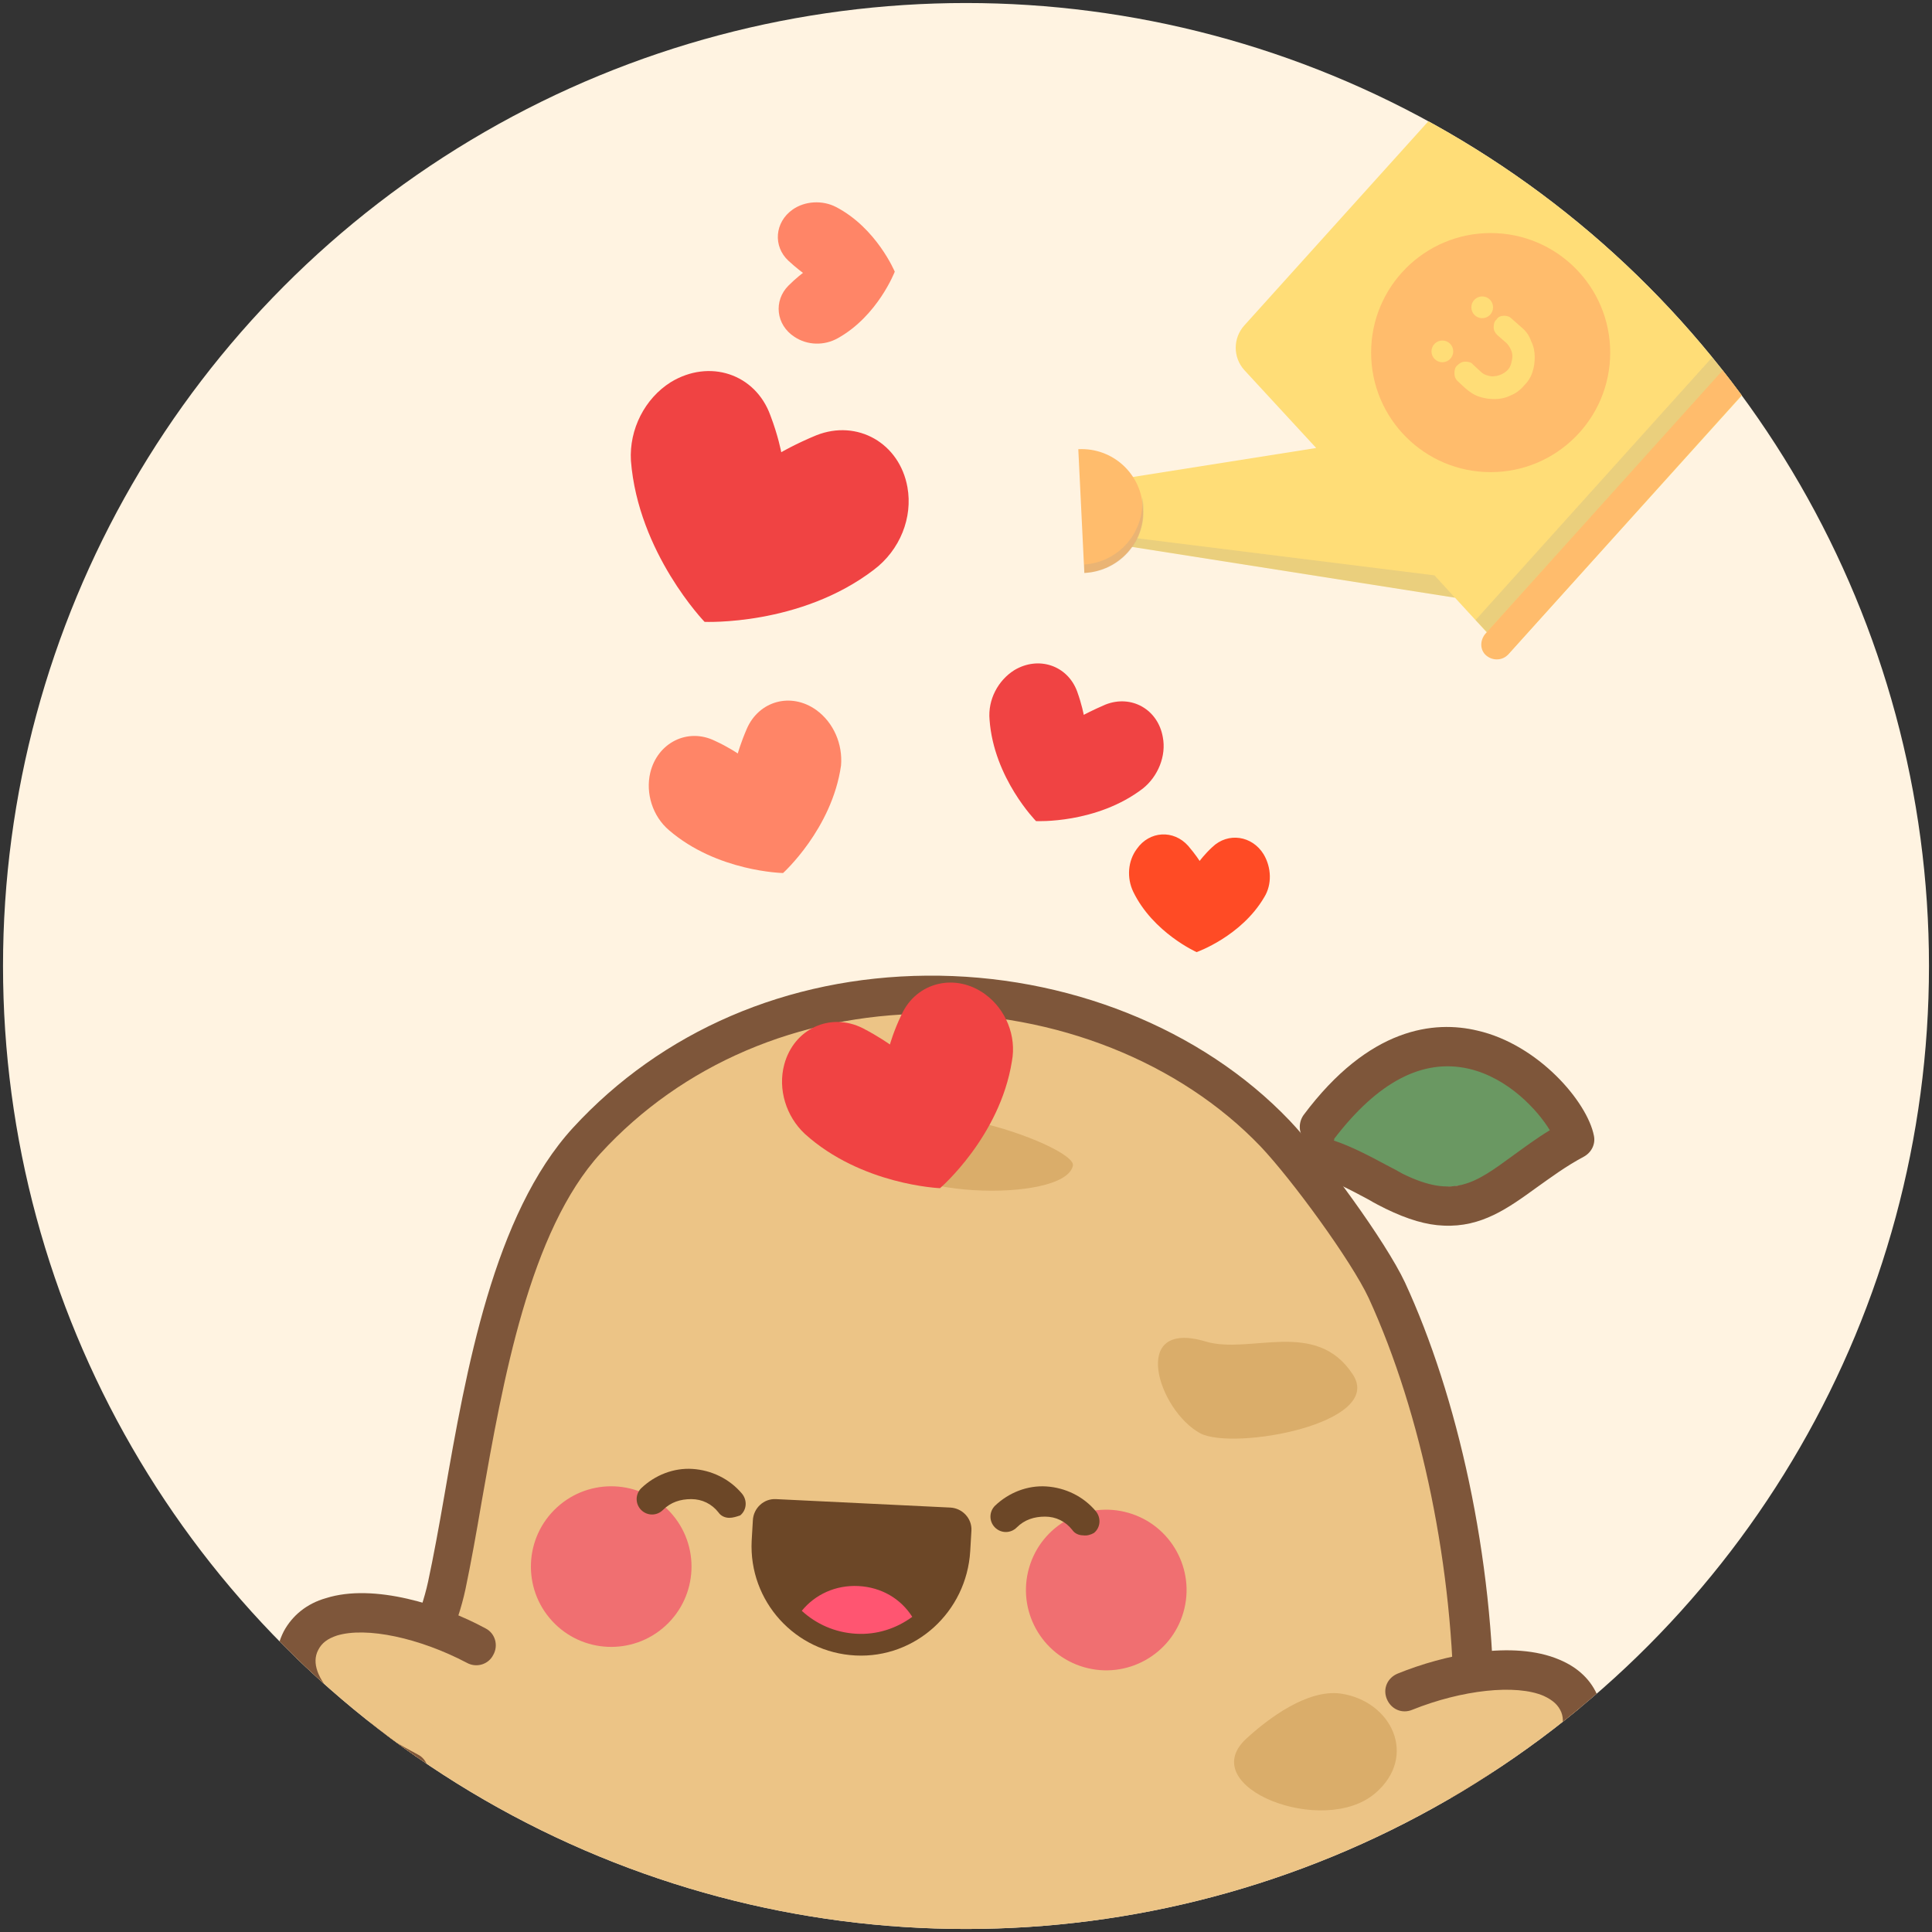 <?xml version="1.0" encoding="utf-8"?>
<!-- Generator: Adobe Illustrator 28.0.0, SVG Export Plug-In . SVG Version: 6.00 Build 0)  -->
<svg version="1.1" id="圖層_1" xmlns="http://www.w3.org/2000/svg" xmlns:xlink="http://www.w3.org/1999/xlink" x="0px" y="0px"
	 viewBox="0 0 320 320" style="enable-background:new 0 0 320 320;" xml:space="preserve">
<rect x="0" y="0" width="320" height="320" fill="#333333" stroke="none"/>
<style type="text/css">
	.st0{fill:#FFF3E1;}
	.st1{clip-path:url(#SVGID_00000076572590179504691540000003843501934947096448_);}
	.st2{fill:#ECC486;}
	.st3{fill:#DAAD6A;}
	.st4{fill:#7E563A;}
	.st5{fill:#6A9862;}
	.st6{fill:#F06F71;}
	.st7{fill:#6C4727;}
	.st8{fill:#FF5571;}
	.st9{clip-path:url(#SVGID_00000070093470004275401450000013152756112324726658_);}
	.st10{fill:#FFBC6C;}
	.st11{opacity:0.3;}
	.st12{fill:#999999;}
	.st13{fill:#FFDD77;}
	.st14{opacity:0.2;fill:#999999;enable-background:new    ;}
	.st15{clip-path:url(#SVGID_00000093890282404520005260000003199312869166989712_);fill:#F04343;}
	.st16{clip-path:url(#SVGID_00000137128038150528029320000015696938769115472317_);fill:#F04343;}
	.st17{clip-path:url(#SVGID_00000120526546319679620590000011962592453483411877_);fill:#F04343;}
	.st18{clip-path:url(#SVGID_00000088835490568150244940000005857287681046821766_);fill:#FF8567;}
	.st19{clip-path:url(#SVGID_00000106148668992281880090000017422854756792019638_);fill:#FF8567;}
	.st20{clip-path:url(#SVGID_00000163763710627429023090000004010313108718694790_);fill:#FF4B25;}
</style>
<g id="圖層_1_00000171708205695072833200000004285733354885389740_">
</g>
<g id="圖層_2_00000181807834255474072820000013988482780874324369_">
</g>
<g id="圖層_3">
	<g>
		<circle class="st0" cx="160" cy="160" r="159.5"/>
		<g>
			<g>
				<defs>
					<circle id="SVGID_1_" cx="160" cy="160" r="159.5"/>
				</defs>
				<clipPath id="SVGID_00000054230090432887037410000016747865471162172319_">
					<use xlink:href="#SVGID_1_"  style="overflow:visible;"/>
				</clipPath>
				<g style="clip-path:url(#SVGID_00000054230090432887037410000016747865471162172319_);">
					<g>
						<g>
							<path class="st2" d="M82.4,213.5c-7.8,16.4-3.6,35.3-8.9,52.7c-5.5,18.1-17.2,26.4-17.8,51.5c-0.4,17.4,14.5,41.4,27.2,52.2
								c18.3,15.6,29.8,22.5,53.8,22.7c28.1,0.2,57.1-10,76.8-30c21.7-22.1,32.3-53.4,30.2-84.3c-2.6-37.6-5.7-72.8-39.3-99.6
								c-24.6-19.7-56.8-14-81.1-5.7C103.9,179.6,91.1,195.1,82.4,213.5z"/>
						</g>
						<g>
							<path class="st3" d="M145.5,190.2c0.5,8.3,30.8,9.2,32.2,2.9C178.6,189.7,144.9,178,145.5,190.2z"/>
						</g>
						<g>
							<path class="st3" d="M199.7,222.2c-12.7-3.8-7.9,11.4-0.9,15.2c5.5,2.9,30.5-1.6,25.3-9.7C218,218.3,207.1,224.4,199.7,222.2
								z"/>
						</g>
						<g>
							<path class="st3" d="M206.4,288c-8.6,8,12.8,16.4,21.4,9c7.1-6.1,2.7-15.3-5.8-16.5C216.5,279.8,210.1,284.6,206.4,288z"/>
						</g>
						<g>
							<path class="st4" d="M141.2,398.2c-15.1-0.8-30.5-5.4-45.1-13.7c-10.6-6-35.9-22.6-41-47.1l0,0c-5.5-26.6,2.7-44.3,9.2-58.4
								c2.8-5.9,5.4-11.5,6.6-17c0.9-4.2,1.8-9.1,2.7-14.3c3.6-20.8,8.2-46.6,21.3-60.9c14.7-16,35.5-25,58.6-25.2s45.5,8.7,60.1,24
								c5.6,5.9,15.9,20,19.1,26.8c17.3,37.4,24.4,107.1-7.2,140.6l-11.4,12.2c-15.6,18.2-35.1,29.4-56.5,32.3
								C152.1,398.3,146.7,398.5,141.2,398.2z M61.4,336.1c4.6,21.9,28,37.2,37.9,42.8c39.2,22.2,81.3,15.3,109.8-18l0.1-0.1
								l11.4-12.3c13-13.8,20.2-36.7,20.2-64.5c0-24-5.3-49.8-14.1-69c-2.9-6.2-12.7-19.6-17.9-25.1c-13.4-14-34-22.2-55.4-22
								c-21.2,0.2-40.4,8.4-53.9,23.1c-11.8,12.9-16.2,37.7-19.7,57.6c-0.9,5.3-1.8,10.3-2.7,14.6c-1.3,6.1-4.1,12-7,18.3
								C63.7,295.7,56.3,311.6,61.4,336.1L61.4,336.1z"/>
						</g>
					</g>
					<g>
						<g>
							<path class="st5" d="M216.4,190.9c6.8,3.1,7.7,5.8,15.8,5.8c7.1,0,17.1,1.2,26.7-10.7c-6.1-9.5-14-12.6-20.5-13.2
								c-3.5-0.3-10.9,2.9-13.2,4.2C220.4,179.8,216.4,190.9,216.4,190.9z"/>
						</g>
						<g>
							<path class="st4" d="M239.1,203c-2.8-0.1-5.9-1-9.6-2.8c-0.8-0.4-1.8-0.9-2.8-1.5c-2.8-1.5-6.7-3.6-9.3-4.1
								c-1.8-0.3-2.9-2-2.6-3.8c0.2-0.9,0.6-1.6,1.3-2c-1-1.1-1.1-2.8-0.2-4.1c10.9-14.6,21.7-15.7,28.8-14
								c10.1,2.3,18.2,11.8,19.3,17.4c0.3,1.4-0.4,2.8-1.7,3.5c-3,1.6-5.4,3.4-7.8,5.1C249.8,200.1,245.4,203.3,239.1,203z
								 M220.9,188.9c3,1,6.2,2.7,8.8,4.1c1,0.5,1.9,1,2.6,1.4c8.5,4.2,12,1.6,18.3-3c1.8-1.3,3.8-2.8,6.1-4.2
								c-2-3.3-6.9-8.7-13.5-10.2c-7.6-1.7-15,2.2-22.2,11.6C221,188.8,221,188.8,220.9,188.9z"/>
						</g>
					</g>
					<g>
						<path class="st2" d="M232.7,280.2c10.7-4.4,25.7-5.9,28.9,2.1c3.3,8.3-9.3,15.4-20,19.8"/>
						<path class="st4" d="M241.4,305.4c-1.2-0.1-2.3-0.8-2.8-2c-0.7-1.7,0.1-3.5,1.8-4.2c13.1-5.4,19.9-11.2,18.2-15.6
							c-0.5-1.2-1.4-2-2.9-2.7c-4.6-2-13.6-1-21.8,2.3c-1.7,0.7-3.5-0.1-4.2-1.8c-0.7-1.7,0.1-3.5,1.8-4.2
							c7.6-3.1,19.1-5.6,26.8-2.3c3.1,1.3,5.3,3.4,6.4,6.2c2.4,5.9,0.5,14.9-21.7,24C242.4,305.3,241.9,305.4,241.4,305.4z"/>
					</g>
					<g>
						<path class="st2" d="M78.9,272.5c-10.2-5.4-25-8.4-29-0.8c-4.1,7.9,7.7,16.3,17.9,21.7"/>
						<path class="st4" d="M67.6,296.7c-0.5,0-0.9-0.1-1.4-0.4C45,285,44.1,275.9,47,270.2c1.4-2.6,3.8-4.6,7-5.5
							c7.9-2.5,19.2,1.1,26.4,5c1.6,0.8,2.2,2.8,1.3,4.4c-0.8,1.6-2.8,2.2-4.4,1.3c-7.8-4.1-16.6-6-21.5-4.5
							c-1.5,0.5-2.5,1.2-3.1,2.4c-2.2,4.2,4,10.7,16.5,17.3c1.6,0.8,2.2,2.8,1.3,4.4C70,296.1,68.8,296.7,67.6,296.7z"/>
					</g>
					<g>
						
							<ellipse transform="matrix(0.277 -0.961 0.961 0.277 -120.547 366.478)" class="st6" cx="183.2" cy="263.3" rx="13.3" ry="13.3"/>
					</g>
					<g>
						
							<ellipse transform="matrix(0.737 -0.676 0.676 0.737 -148.771 136.637)" class="st6" cx="101.2" cy="259.5" rx="13.3" ry="13.3"/>
					</g>
					<g>
						<g>
							<g>
								<g>
									<path class="st7" d="M141.7,274.2c-10-0.5-17.7-9-17.2-19l0.2-3.4c0.1-2,1.8-3.6,3.8-3.5l28.9,1.4c2,0.1,3.6,1.8,3.5,3.8
										l-0.2,3.4C160.1,267,151.6,274.7,141.7,274.2z"/>
								</g>
							</g>
							<g>
								<path class="st7" d="M179.4,254.3c-0.7,0-1.4-0.3-1.8-0.9c-1.1-1.4-2.7-2.2-4.5-2.2s-3.4,0.5-4.7,1.8c-1,1-2.6,1-3.6,0
									s-1-2.6,0-3.6c2.3-2.2,5.4-3.4,8.5-3.2s6.1,1.6,8.2,4.1c0.9,1.1,0.8,2.7-0.3,3.6C180.7,254.2,180,254.4,179.4,254.3z"/>
							</g>
							<g>
								<path class="st7" d="M120.8,251.4c-0.7,0-1.4-0.3-1.8-0.9c-1.1-1.4-2.7-2.2-4.5-2.2s-3.4,0.5-4.7,1.8c-1,1-2.6,1-3.6,0
									s-1-2.6,0-3.6c2.3-2.2,5.4-3.4,8.5-3.2s6.1,1.6,8.2,4.1c0.9,1.1,0.8,2.7-0.3,3.6C122,251.2,121.4,251.4,120.8,251.4z"/>
							</g>
						</g>
						<g>
							<path class="st8" d="M142.2,262.7c-3.8-0.2-7.2,1.4-9.4,4.1c2.4,2.2,5.5,3.6,9,3.8c3.5,0.2,6.7-0.9,9.3-2.8
								C149.2,264.8,146,262.9,142.2,262.7z"/>
						</g>
					</g>
				</g>
			</g>
			<g>
				<defs>
					<circle id="SVGID_00000050653935698595811300000014847086687385591484_" cx="160" cy="160" r="159.5"/>
				</defs>
				<clipPath id="SVGID_00000125593905338299040440000009902260190384746415_">
					<use xlink:href="#SVGID_00000050653935698595811300000014847086687385591484_"  style="overflow:visible;"/>
				</clipPath>
				<g style="clip-path:url(#SVGID_00000125593905338299040440000009902260190384746415_);">
					<path class="st10" d="M281.9,50.3c8-8.9,7.3-22.7-1.6-30.7s-22.7-7.3-30.7,1.6c-1.1,1.2-1,3,0.2,4.1s3,1,4.1-0.2
						c5.9-6.5,16-7,22.5-1.2c6.5,5.9,7,16,1.2,22.5c-1.1,1.2-1,3,0.2,4.1S280.8,51.5,281.9,50.3z"/>
					<g class="st11">
						<path class="st12" d="M279.3,44.1c0.8-1.2,1.3-2.5,1.7-3.9l4.9,3.7c-0.5,1.3-1.2,2.5-1.9,3.7L279.3,44.1z"/>
						<path class="st12" d="M249.6,21.2c0.8-0.9,1.7-1.7,2.7-2.5l4.9,3.7c-1.2,0.7-2.3,1.6-3.2,2.7l0,0l-4.6-3.5
							C249.4,21.5,249.5,21.3,249.6,21.2z"/>
					</g>
					<path class="st13" d="M241,99l-57.9-9.1l-0.5-10.1l35.4-5.6l-11.9-12.9c-1.9-2.1-1.9-5.3,0-7.4l32-35.5
						c1.9-2.1,5.1-2.4,7.4-0.7l51.4,38.5l-47.2,52.3L241,99L241,99z"/>
					<ellipse class="st10" cx="246.9" cy="58.4" rx="19.8" ry="19.8"/>
					<g>
						<g>
							<g>
								<g>
									<path class="st13" d="M249.1,52.3c0.5,0,0.9,0.1,1.3,0.5l1.7,1.5c0.7,0.6,1.2,1.3,1.5,2.2c0.4,0.8,0.6,1.7,0.6,2.6
										c0,0.9-0.1,1.7-0.4,2.6c-0.3,0.9-0.8,1.6-1.4,2.2c-0.6,0.7-1.4,1.3-2.2,1.6c-0.8,0.4-1.7,0.6-2.6,0.6
										c-0.9,0-1.7-0.1-2.6-0.4c-0.9-0.3-1.6-0.8-2.3-1.4l-1.3-1.2c-0.3-0.3-0.5-0.7-0.5-1.3c0-0.5,0.1-1,0.5-1.3
										c0.4-0.4,0.8-0.6,1.3-0.6s1,0.1,1.3,0.5l1.3,1.2c0.3,0.3,0.7,0.5,1.1,0.6c0.4,0.1,0.8,0.2,1.2,0.1c0.4,0,0.8-0.2,1.1-0.3
										c0.4-0.2,0.7-0.4,1-0.7s0.5-0.7,0.6-1.1c0.1-0.4,0.2-0.8,0.2-1.2s-0.1-0.8-0.3-1.2s-0.4-0.7-0.7-1l-1.5-1.3
										c-0.4-0.4-0.6-0.8-0.6-1.3s0.1-1,0.5-1.3C248.1,52.5,248.6,52.3,249.1,52.3z"/>
								</g>
							</g>
							<g>
								<circle class="st13" cx="245.5" cy="50.9" r="1.8"/>
							</g>
							<g>
								<circle class="st13" cx="238.9" cy="58.2" r="1.8"/>
							</g>
						</g>
					</g>
					<polygon class="st14" points="244,102.3 244,102.3 241,99 183.2,89.9 183.1,88.5 237.6,95.3 					"/>
					<polygon class="st14" points="292.9,53.1 246.3,104.7 244.4,102.7 290.6,51.4 					"/>
					<path class="st10" d="M246,105l47.1-52.3c0.9-1,2.5-1.1,3.6-0.2l0,0c1,0.9,1.1,2.5,0.2,3.6l-47.1,52.3c-0.9,1-2.5,1.1-3.6,0.2
						l0,0C245.1,107.7,245.1,106.1,246,105z"/>
					<path class="st10" d="M179.6,94.9l-1-20.5c5.7-0.3,10.5,4.1,10.7,9.8C189.7,89.8,185.3,94.6,179.6,94.9z"/>
					<path class="st14" d="M179.6,93.5c5.6-0.4,9.8-5.1,9.6-10.7c0-0.3,0-0.5-0.1-0.8c0.2,0.7,0.3,1.4,0.3,2.2
						c0.3,5.7-4.1,10.5-9.8,10.7V93.5z"/>
				</g>
			</g>
			<g>
				<defs>
					<circle id="SVGID_00000004524431238242827920000004113716965689226922_" cx="160" cy="160" r="159.5"/>
				</defs>
				<clipPath id="SVGID_00000062180113394614627750000002162303223125639072_">
					<use xlink:href="#SVGID_00000004524431238242827920000004113716965689226922_"  style="overflow:visible;"/>
				</clipPath>
				<path style="clip-path:url(#SVGID_00000062180113394614627750000002162303223125639072_);fill:#F04343;" d="M163.2,164.7
					c-4.9-3.6-11.4-2.1-13.9,3.4c-1.3,2.7-1.9,4.9-1.9,4.9s-1.8-1.3-4.5-2.7c-5.4-2.7-11.4,0.1-13,6c-1.1,4.1,0.3,8.6,3.4,11.5
					c9.4,8.5,22.4,9,22.4,9s9.9-8.5,11.9-21C168.4,171.6,166.6,167.2,163.2,164.7z"/>
			</g>
			<g>
				<defs>
					<circle id="SVGID_00000168104472666555206770000011332860986062436992_" cx="160" cy="160" r="159.5"/>
				</defs>
				<clipPath id="SVGID_00000072281766939422540820000007210836881609855401_">
					<use xlink:href="#SVGID_00000168104472666555206770000011332860986062436992_"  style="overflow:visible;"/>
				</clipPath>
				<path style="clip-path:url(#SVGID_00000072281766939422540820000007210836881609855401_);fill:#F04343;" d="M192.6,122.1
					c-0.8-4.6-5.2-7.1-9.5-5.4c-2.1,0.9-3.6,1.7-3.6,1.7s-0.3-1.7-1.1-3.9c-1.6-4.3-6.4-5.9-10.4-3.5c-2.7,1.7-4.4,4.9-4.1,8.2
					c0.7,9.7,7.7,16.8,7.7,16.8s10,0.5,17.7-5.4C191.8,128.6,193.2,125.2,192.6,122.1z"/>
			</g>
			<g>
				<defs>
					<circle id="SVGID_00000008853133127983262790000016921054053823592887_" cx="160" cy="160" r="159.5"/>
				</defs>
				<clipPath id="SVGID_00000034773163188963923550000014019495572993566888_">
					<use xlink:href="#SVGID_00000008853133127983262790000016921054053823592887_"  style="overflow:visible;"/>
				</clipPath>
				<path style="clip-path:url(#SVGID_00000034773163188963923550000014019495572993566888_);fill:#F04343;" d="M150.3,80.7
					c-1.3-7.3-8.3-11.3-15.1-8.6c-3.4,1.4-5.8,2.8-5.8,2.8s-0.5-2.7-1.8-6.1c-2.5-6.9-10.1-9.4-16.5-5.5c-4.3,2.7-6.9,7.8-6.6,13
					c1.2,15.3,12.2,26.7,12.2,26.7s15.8,0.7,28-8.6C149.1,91.1,151.2,85.7,150.3,80.7z"/>
			</g>
			<g>
				<defs>
					<circle id="SVGID_00000106109830868927107620000004282649497679803520_" cx="160" cy="160" r="159.5"/>
				</defs>
				<clipPath id="SVGID_00000096766742746695078060000016364291550199629235_">
					<use xlink:href="#SVGID_00000106109830868927107620000004282649497679803520_"  style="overflow:visible;"/>
				</clipPath>
				<path style="clip-path:url(#SVGID_00000096766742746695078060000016364291550199629235_);fill:#FF8567;" d="M135.2,117.6
					c-4.2-3-9.5-1.5-11.5,3.1c-1,2.3-1.5,4.1-1.5,4.1s-1.6-1.1-3.8-2.1c-4.5-2.2-9.5,0.3-10.7,5.3c-0.8,3.4,0.4,7.2,3.1,9.5
					c8,6.9,18.9,7.1,18.9,7.1s8.1-7.3,9.6-17.8C139.6,123.3,138.1,119.7,135.2,117.6z"/>
			</g>
			<g>
				<defs>
					<circle id="SVGID_00000160149547871182979320000014993257713569952175_" cx="160" cy="160" r="159.5"/>
				</defs>
				<clipPath id="SVGID_00000032612628560092744030000018249703018262237082_">
					<use xlink:href="#SVGID_00000160149547871182979320000014993257713569952175_"  style="overflow:visible;"/>
				</clipPath>
				<path style="clip-path:url(#SVGID_00000032612628560092744030000018249703018262237082_);fill:#FF8567;" d="M131.3,34.7
					c-3,2.1-3.3,6.1-0.7,8.5c1.3,1.2,2.4,2,2.4,2s-1.1,0.8-2.4,2.1c-2.5,2.5-2.1,6.5,1,8.5c2.1,1.4,4.9,1.5,7.2,0.2
					c6.6-3.7,9.4-11,9.4-11s-3-7.2-9.7-10.7C136.2,33.1,133.3,33.3,131.3,34.7z"/>
			</g>
			<g>
				<defs>
					<circle id="SVGID_00000103951301333229726540000012875470399909293230_" cx="160" cy="160" r="159.5"/>
				</defs>
				<clipPath id="SVGID_00000026866447695485593620000005804770148874663821_">
					<use xlink:href="#SVGID_00000103951301333229726540000012875470399909293230_"  style="overflow:visible;"/>
				</clipPath>
				<path style="clip-path:url(#SVGID_00000026866447695485593620000005804770148874663821_);fill:#FF4B25;" d="M209.3,141.5
					c-1.9-3.1-5.9-3.7-8.5-1.2c-1.3,1.2-2.1,2.3-2.1,2.3s-0.7-1.1-1.9-2.5c-2.4-2.7-6.4-2.5-8.5,0.5c-1.5,2-1.7,4.8-0.6,7.1
					c3.3,6.8,10.5,10,10.5,10s7.4-2.6,11.2-9.1C210.7,146.5,210.6,143.7,209.3,141.5z"/>
			</g>
		</g>
	</g>
</g>
<g id="g">
</g>
</svg>
